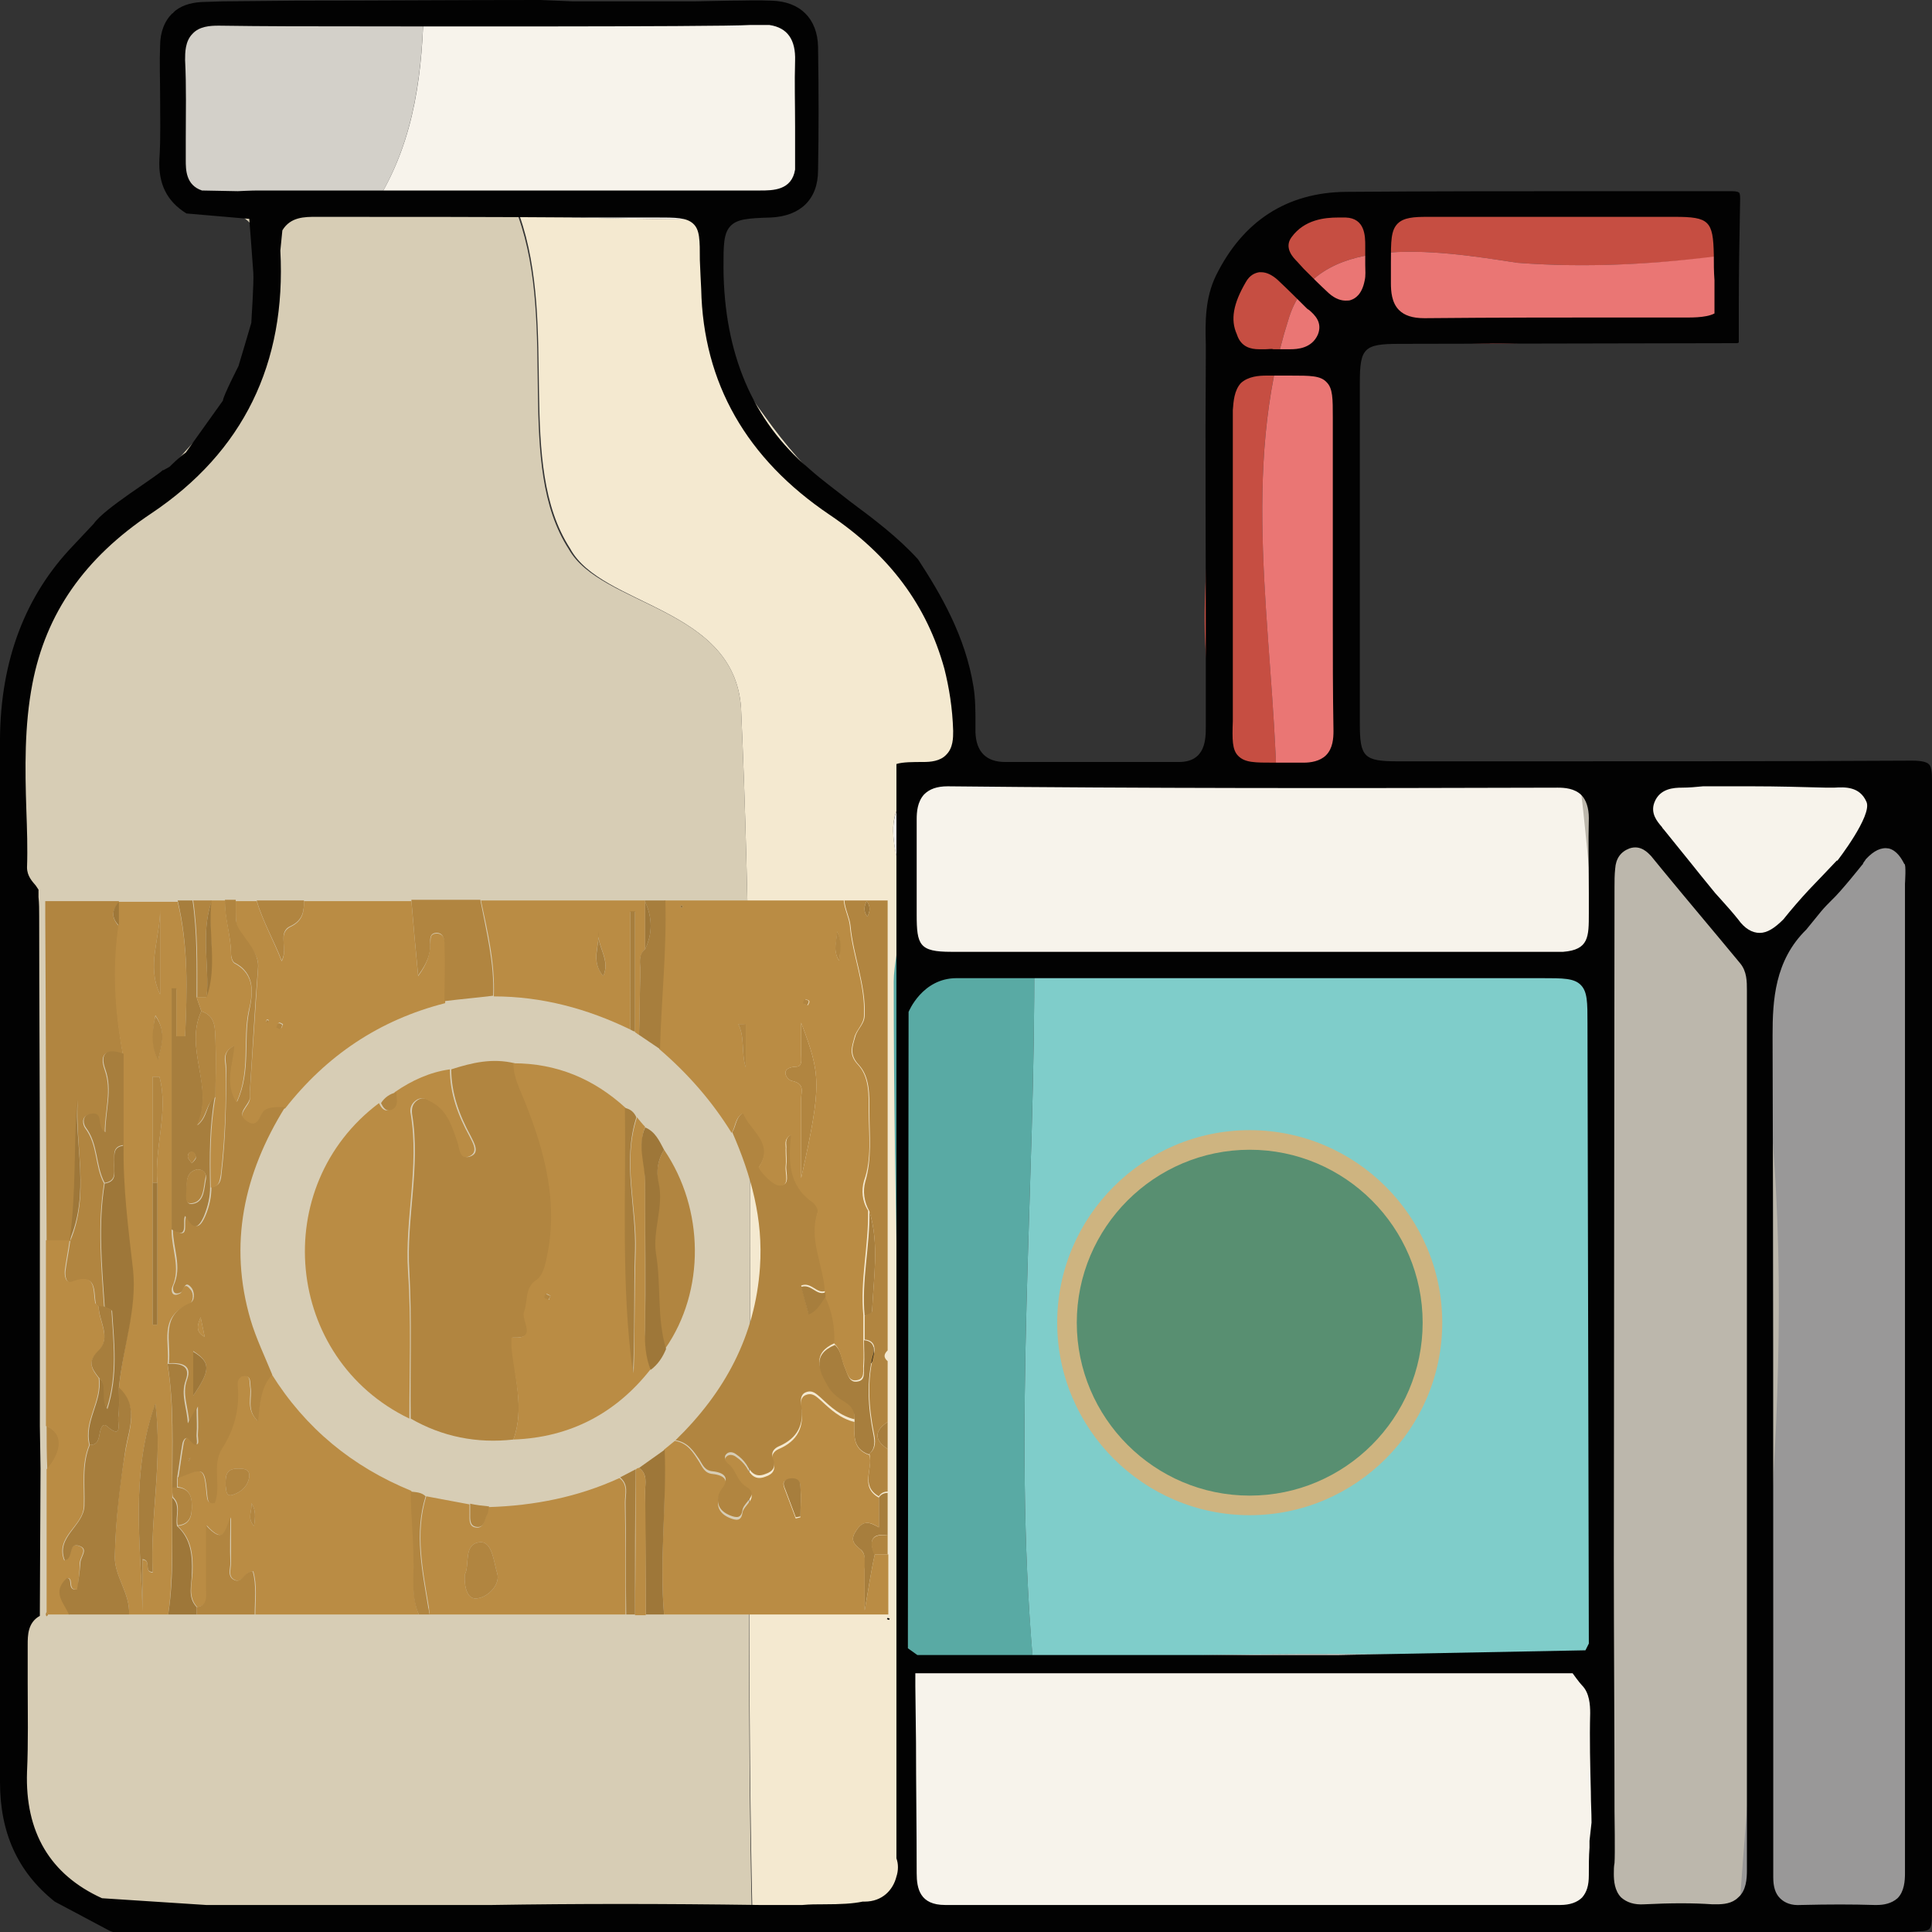 <?xml version="1.0" encoding="utf-8"?>
<!-- Generator: Adobe Illustrator 24.0.1, SVG Export Plug-In . SVG Version: 6.00 Build 0)  -->
<svg version="1.1" id="Layer_1" xmlns="http://www.w3.org/2000/svg" xmlns:xlink="http://www.w3.org/1999/xlink" x="0px" y="0px"
	 viewBox="0 0 286 286" style="enable-background:new 0 0 286 286;" xml:space="preserve">
<rect x="0" y="0" width="286" height="286" fill="#333333" stroke="none"/>
<style type="text/css">
	.st0{opacity:0.17;fill:url(#SVGID_1_);}
	.st1{opacity:0.17;fill:url(#SVGID_2_);}
	.st2{opacity:0.49;fill:url(#SVGID_3_);}
	.st3{opacity:0.17;fill:url(#SVGID_4_);}
	.st4{opacity:0.49;fill:url(#SVGID_5_);}
	.st5{opacity:0.49;fill:url(#SVGID_6_);}
	.st6{opacity:0.49;fill:url(#SVGID_7_);}
	.st7{opacity:0.17;fill:url(#SVGID_8_);}
	.st8{opacity:0.49;fill:url(#SVGID_9_);}
	.st9{opacity:0.49;fill:url(#SVGID_10_);}
	.st10{opacity:0.49;fill:url(#SVGID_11_);}
	.st11{opacity:0.49;fill:url(#SVGID_12_);}
	.st12{opacity:0.49;fill:url(#SVGID_13_);}
	.st13{opacity:0.49;fill:url(#SVGID_14_);}
	.st14{opacity:0.49;fill:url(#SVGID_15_);}
	.st15{opacity:0.49;fill:url(#SVGID_16_);}
	.st16{opacity:0.49;fill:url(#SVGID_17_);}
	.st17{opacity:0.49;fill:url(#SVGID_18_);}
	.st18{opacity:0.49;fill:url(#SVGID_19_);}
	.st19{opacity:0.49;fill:url(#SVGID_20_);}
	.st20{opacity:0.49;fill:url(#SVGID_21_);}
	.st21{opacity:0.49;fill:url(#SVGID_22_);}
	.st22{opacity:0.49;fill:url(#SVGID_23_);}
	.st23{opacity:0.49;fill:url(#SVGID_24_);}
	.st24{fill:none;stroke:url(#SVGID_25_);stroke-miterlimit:10;}
	.st25{fill:none;stroke:url(#SVGID_26_);stroke-miterlimit:10;}
	.st26{fill:none;stroke:url(#SVGID_27_);stroke-miterlimit:10;}
	.st27{fill:none;stroke:url(#SVGID_28_);stroke-miterlimit:10;}
	.st28{fill:none;stroke:url(#SVGID_29_);stroke-miterlimit:10;}
	.st29{fill:none;stroke:url(#SVGID_30_);stroke-miterlimit:10;}
	.st30{opacity:0.49;fill:url(#SVGID_31_);}
	.st31{fill:#0680B7;}
	.st32{fill:#0580B7;}
	.st33{fill:#0680B8;}
	.st34{fill:url(#SVGID_32_);}
	.st35{fill:url(#SVGID_33_);}
	.st36{fill:#00A0C6;}
	.st37{fill:url(#SVGID_34_);}
	.st38{fill:url(#SVGID_35_);}
	.st39{fill:url(#SVGID_36_);}
	.st40{fill:url(#SVGID_37_);}
	.st41{fill:url(#SVGID_38_);}
	.st42{fill:url(#SVGID_39_);}
	.st43{fill:url(#SVGID_40_);}
	.st44{fill:url(#SVGID_41_);}
	.st45{fill:#FBAC08;}
	.st46{opacity:0.43;fill:url(#SVGID_42_);}
	.st47{opacity:0.43;fill:url(#SVGID_43_);}
	.st48{opacity:0.43;fill:url(#SVGID_44_);}
	.st49{opacity:0.43;fill:url(#SVGID_45_);}
	.st50{opacity:0.49;fill:url(#SVGID_46_);}
	.st51{opacity:0.49;fill:url(#SVGID_47_);}
	.st52{opacity:0.21;fill:url(#SVGID_48_);}
	.st53{opacity:0.21;fill:url(#SVGID_49_);}
	.st54{fill:#0580B8;}
	.st55{fill:url(#SVGID_50_);}
	.st56{fill:url(#SVGID_51_);}
	.st57{fill:url(#SVGID_52_);}
	.st58{fill:url(#SVGID_53_);}
	.st59{fill:url(#SVGID_54_);}
	.st60{fill:url(#SVGID_55_);}
	.st61{fill:url(#SVGID_56_);}
	.st62{fill:url(#SVGID_57_);}
	.st63{fill:url(#SVGID_58_);}
	.st64{fill:url(#SVGID_59_);}
	.st65{fill:#020202;}
	.st66{fill:#D7D6D5;}
	.st67{fill:#C0484B;}
	.st68{fill:#84514A;}
	.st69{fill:#AF828F;}
	.st70{fill:#D36A68;}
	.st71{fill:#588F71;}
	.st72{fill:#93CBE4;}
	.st73{fill:#EA7674;}
	.st74{fill:#7FCDCA;}
	.st75{fill:#B8B6B7;}
	.st76{fill:#CE8487;}
	.st77{fill:#CA9C77;}
	.st78{fill:#ACBBBE;}
	.st79{fill:#6EB28D;}
	.st80{fill:#C64E42;}
	.st81{fill:#3B596F;}
	.st82{fill:#A3A19D;}
	.st83{fill:#C2BEB3;}
	.st84{fill:#EEB62A;}
	.st85{fill:#6FA8B7;}
	.st86{fill:#E15B2C;}
	.st87{fill:#6DA6B5;}
	.st88{fill:#6EA6B6;}
	.st89{fill:#E15C2D;}
	.st90{fill:#395970;}
	.st91{fill:#3F5968;}
	.st92{fill:#DA592E;}
	.st93{fill:#DF5A2C;}
	.st94{fill:#69A2B2;}
	.st95{fill:#485E66;}
	.st96{fill:#080D0C;}
	.st97{fill:#172322;}
	.st98{fill:#102328;}
	.st99{fill:#7BC2C0;}
	.st100{fill:#351610;}
	.st101{fill:#273737;}
	.st102{fill:#E86752;}
	.st103{fill:#F4D72E;}
	.st104{fill:#4393B4;}
	.st105{fill:#7CC7C4;}
	.st106{fill:#419BBF;}
	.st107{fill:#358B88;}
	.st108{fill:#5F5716;}
	.st109{fill:#FDFDFD;}
	.st110{fill:#B54129;}
	.st111{fill:#585D60;}
	.st112{fill:#343738;}
	.st113{fill:#D58A36;}
	.st114{fill:#BC722E;}
	.st115{fill:#D2E0E9;}
	.st116{fill:#C5742A;}
	.st117{fill:#7C8184;}
	.st118{fill:#A7BCC6;}
	.st119{fill:#545656;}
	.st120{fill:#D7CDB5;}
	.st121{fill:#F4E9D0;}
	.st122{fill:#F7F3EB;}
	.st123{fill:#59AAA4;}
	.st124{fill:#BCB7AC;}
	.st125{fill:#999898;}
	.st126{fill:#D3D0C9;}
	.st127{fill:#B18540;}
	.st128{fill:#0B0A09;}
	.st129{fill:#060505;}
	.st130{fill:#BA8C44;}
	.st131{fill:#A77E3D;}
	.st132{fill:#9E7739;}
	.st133{fill:#CEB480;}
	.st134{fill:#1D1D1B;}
	.st135{fill:#CF5626;}
	.st136{fill:#EEC21A;}
	.st137{fill:#5E3E37;}
	.st138{fill:#B08E46;}
	.st139{fill:#90B8DE;}
	.st140{fill:#84642A;}
	.st141{fill:#C04847;}
	.st142{fill:#A03838;}
	.st143{fill:#F1D356;}
	.st144{fill:#BC6B49;}
	.st145{fill:#7E5B51;}
	.st146{fill:#59474C;}
	.st147{fill:#AED1ED;}
	.st148{fill:#ED8A44;}
	.st149{fill:#E07F25;}
</style>
<g>
	<path class="st120" d="M109.7,104.8C108.7,89.8,89,89.8,84.2,81.3c-8.1-12.5-1.6-32.8-7.5-49.3c-7.3-0.2-14.6-0.5-21.9-0.8
		c-9.2-0.4-18.5-0.8-27.6-1.3c0.3,0.2,0.6,0.3,1,0.4c1.9,0.8,3.9,0.4,5.9,1c3.4,1,4.9,4,5.4,7.2c0.8,5.9-0.2,14.1-3.6,19.1
		c-2.5,3.6-6.2,6.5-9,9.8c-3,3.5-6.4,6.3-10,9.1C8.6,82.9,4.3,92.1,4.1,102.4c-0.1,2.1-1.2,3.4-2.7,3.9v160.9c2,4.4,5,8.3,8.8,11.4
		c1.9,1.6,4,3.4,5.5,5.4h95.6C110,224.2,112.4,164.9,109.7,104.8z"/>
	<path class="st121" d="M109.7,104.8c2.7,60.1,0.3,119.3,1.7,179.3h22.4c0.7-46.3-1.4-92.5-1.4-138.8c0-4.7,2.8-11.3,0.9-16
		c-0.9-3.8-1.9-7.5,0-10.4c2.7-3.7,6.8-5,10.8-6.8c-0.1-0.2-0.3-0.5-0.4-0.8c-3.6-9.7-1.2-20.7-8.6-28.9c-3.3-3.7-7.8-5.9-11.5-9.2
		c-4-3.4-7.4-7.4-10.4-11.6c-4.9-6.7-11.1-16-7.9-24.7c0.6-1.8,1.7-3.2,2.9-4.4c-10.4,0-20.9-0.2-31.3-0.6
		c5.8,16.5-0.6,36.8,7.5,49.3C89,89.8,108.7,89.8,109.7,104.8z"/>
	<path class="st80" d="M190.7,47.4c3.8-13.2,21.7-10.4,33.9-8.5c10.5,0.8,20.9,0.2,31.4-1.1v-8h-63.7c-0.4,0.7-1.1,1.3-2.2,1.6
		c-3.2,1.1-4.3,1.3-6.3,4.1c-2.4,3.4-4.7,6.5-5,10.8c-0.6,7.8,0.6,16,0.5,23.9c-0.1,8.3-1.3,16.6-0.9,24.9c0.3,6.1,2.1,11.8-1,17.4
		c-0.2,0.4-0.5,0.8-0.8,1.1c4.2,1.2,8.3,2.2,12.4,2.6C188.4,93,183.6,69.5,190.7,47.4z"/>
	<path class="st73" d="M224.6,38.9c-12.2-1.9-30.1-4.7-33.9,8.5c-7.1,22.2-2.3,45.7-1.7,68.8c4.8,0.5,9.4,0.3,13.8-1.2
		c-1.2-1.7-1.9-3.9-2.3-6.1c-0.5-3-0.2-6.1-0.1-9.1c0.1-3.9-0.3-7.7-0.6-11.5c-0.5-7.6,0.5-15,0.5-22.5c0-4.1-1.5-9.2,0.9-12.9
		c3-4.6,8.7-2.9,13.1-2.4c7.2,0.8,13.6,0.4,20.7-1.2c6.9-1.5,13.4-1.6,20.4-1.6c0.2,0,0.3,0,0.5,0v-10
		C245.5,39.1,235.1,39.7,224.6,38.9z"/>
	<path class="st122" d="M203.9,114.6c-7.3,2.8-15.3,2-23.4,0h-35.8v-2.8c-4.2,2-8.6,3.2-11.4,7.2c-1.9,2.8-0.9,6.6,0,10.4
		c1.4,3.5,0.2,8-0.5,12.1c34.4-1.3,69.4,2.5,103.8,2.9c-0.6-9.9-1.5-19.8-2.7-29.7H203.9z"/>
	<path class="st123" d="M153.1,141.2c-6.8-0.1-13.6,0-20.4,0.2c-0.2,1.4-0.4,2.7-0.4,3.9c0,33.8,1.2,67.6,1.5,101.4
		c6.4-0.4,12.8-0.7,19.1-1C149.9,211,153.3,175.8,153.1,141.2z"/>
	<path class="st74" d="M236.5,144.4c-27.6-0.3-55.6-2.9-83.4-3.2c0.2,34.6-3.2,69.8-0.2,104.6c28.2-1.2,56.5-1.2,84.7-0.2
		C238.2,211.9,238.7,178.2,236.5,144.4z"/>
	<path class="st122" d="M133.7,284.2H237c0.1-12.9,0.4-25.7,0.6-38.6c-34.6-1.2-69.2-1-103.8,1.2
		C133.9,259.2,133.9,271.7,133.7,284.2z"/>
	<path class="st124" d="M237,284.2h20.5c3-46.3,10.5-91.4,2-138.8c-1.9-7.5-9.4-13.2-13.2-20.7c-1.8-3.2-3.9-6.7-6-10.1
		c-0.5,0.1-1,0.2-1.5,0.2c-0.2,0-0.3,0-0.4,0c-0.3,0-0.5,0.1-0.8,0.1c-0.8,0.1-1.5,0.2-2.3,0.2c-0.5,0-1,0-1.5-0.1
		C240.5,171.8,237.6,228,237,284.2z"/>
	<path class="st122" d="M267.9,134c4.6-6.1,11-9.1,16.3-14v-5.2h-43.7c2,3.3,4,6.7,5.8,9.8c3.5,6.9,10.1,12.2,12.6,18.9
		C262.2,140.8,265.4,137.8,267.9,134z"/>
	<path class="st125" d="M267.9,134c-2.5,3.7-5.7,6.7-9.1,9.5c0.2,0.6,0.4,1.2,0.6,1.8c8.5,47.4,1,92.5-2,138.8H283
		c0.6-0.6,1.2-1.3,1.8-1.9v-60.5h-0.6V120C278.9,124.9,272.5,127.9,267.9,134z"/>
	<path class="st126" d="M25.6,1.9v27.9c9.7,0.5,19.5,0.9,29.3,1.4c6.1-9,7.5-19.1,7.8-29.3H25.6z"/>
	<path class="st122" d="M111.4,30.2c2.5,0.1,5.1,0,7.6,0V2.1H62.7c-0.3,10.1-1.7,20.1-7.8,29.1c17.4,0.7,34.9,1.3,52.3,1.3
		C108,31.2,109.4,30.1,111.4,30.2z"/>
	<path class="st127" d="M6.9,211.1c2.5,1,2.5,3.6,0.1,6.4C6.9,215.3,6.9,213.2,6.9,211.1z"/>
	<path class="st128" d="M129,201.8c-1.5-1-0.7-1.7,0.3-2.4C129.3,200.2,129.6,201,129,201.8z"/>
	<path class="st129" d="M224.1,143.2c0.1,0,0.2,0.1,0.2,0.1c0,0.1-0.1,0.2-0.1,0.3c-0.1,0-0.2-0.1-0.2-0.1
		C224,143.4,224.1,143.3,224.1,143.2z"/>
	<path class="st128" d="M131.3,239.7c0-0.1,0.1-0.2,0.1-0.2c0.1,0,0.2,0.1,0.3,0.1c0,0.1-0.1,0.2-0.1,0.2
		C131.5,239.8,131.4,239.7,131.3,239.7z"/>
	<path class="st127" d="M6.9,238.6c0.1,0.2,0.2,0.3,0.2,0.5c0,0-0.2,0.1-0.2,0.2C6.7,239,6.8,238.8,6.9,238.6z"/>
	<g>
		<path class="st130" d="M98.3,239h33.2v-8.9c-0.7,0-1.3,0-2,0c-0.6,2.7-1,5.5-1.5,8.3c0-2,0-4.1,0-6.1c0-1,0.3-2.2-0.7-3
			c-1.1-0.9-1.4-1.5-0.5-2.8c1-1.5,2-1.2,3.3-0.4v-4.4c-2.9-1.6-0.8-4.3-1.4-6.3c-2.6-0.9-2.2-3-2.2-4.9c-2.1-0.5-3.5-1.8-5-3.2
			c-0.6-0.5-1.2-1.2-2.2-0.8c-0.8,0.3-0.8,1.2-0.7,1.8c0.5,2.9-0.5,5-3.3,6.2c-0.7,0.3-1.2,0.9-0.9,1.7c0.5,1.3,0.1,2-1.1,2.4
			c-1.5,0.6-2.2-0.3-2.8-1.4c-0.4-0.6-0.9-1.1-1.5-1.5c-0.5-0.4-1.2-0.5-1.6,0.1c-0.2,0.3,0,1,0.3,1.2c1.3,0.9,1.3,2.6,2.8,3.5
			c2,1.2-0.5,2.3-0.6,3.5c-0.2,1.2-0.9,1.1-1.9,0.7c-1.4-0.6-2-1.6-1.6-3.1c0.1-0.2,0.2-0.4,0.3-0.6c1.4-1.7,0.7-2.6-1.2-2.8
			c-1.2-0.1-1.5-1-2-1.8c-0.9-1.4-1.7-2.8-3.6-3.1l-1.6,1.3C98.7,222.7,97.6,230.8,98.3,239z M116.7,219c0.9-0.2,1.8,0,1.8,1.1
			c0.1,1.5,0,3,0,4.5c-0.2,0.1-0.5,0.1-0.7,0.2c-0.5-1.3-1-2.7-1.5-4C116,220,115.6,219.2,116.7,219z"/>
		<path class="st127" d="M17.6,137.1c-1.1-1.2-1.1-2.3,0-3.5c0-0.1,0-0.1,0-0.2H6.7c0,0.8,0,1.5,0,2.3c0.1,16,0.1,32,0.2,48
			c1.2,0,2.3,0,3.5,0c1-7,0.6-14,1.1-20.9c-0.4,7,1.8,14.1-1.1,20.9c-0.2,1.5-0.5,2.9-0.7,4.4c-0.1,0.8,0.1,2.1,1.1,1.7
			c3.7-1.4,3,1.4,3.4,3.2c0,0.2,0.3,0.3,0.5,0.5h0.7c-0.4-6.1-1-12.2,0-18.3c-1.4-2.6-0.9-5.7-2.8-8.2c-0.3-0.4-0.7-1.7,0.6-2
			c2.3-0.5,0.8,1.9,2.3,2.7c0-3.3,1.1-6.2,0-9.3c-0.9-2.5,0.3-3.2,2.7-2.3C17.1,149.8,16.7,143.4,17.6,137.1z"/>
		<path class="st130" d="M6.9,238.6c0.1,0.1,0.1,0.3,0.2,0.4h3.2c-0.6-1.7-2.6-3.3-0.3-5.4c1,0-0.1,1.9,1.5,1.7
			c0.1-1.3,0.3-2.6,0.3-3.9c0-0.9,1.2-2,0-2.5c-1.8-0.8-0.9,1.8-2.3,2.1c-1.4-3.6,2.9-5.1,2.9-8.1c0.1-3-0.4-6.1,0.8-9
			c-0.9-3.5,1.9-6.4,1.4-9.9c-1-1.3-1.7-2.3-0.1-3.9c2.1-2,0.1-4.4,0.1-6.7c-0.2-0.2-0.4-0.3-0.5-0.5c-0.4-1.8,0.3-4.6-3.4-3.2
			c-1,0.4-1.2-0.9-1.1-1.7c0.2-1.5,0.5-2.9,0.7-4.4l0,0c-1.2,0-2.3,0-3.5,0c0,9.2,0,18.3,0,27.5c2.5,1,2.5,3.6,0.1,6.4
			C6.9,224.5,6.9,231.5,6.9,238.6z"/>
		<path class="st127" d="M131.4,214.5c-2-1.3-2-2.7,0-4v-9c-0.7-0.6-0.5-1.1,0-1.6v-66.6H125c0.1,1.3,0.8,2.6,0.9,3.7
			c0.4,4.5,2.3,8.8,2.1,13.3c0,1.3-1.1,2-1.4,3.2c-0.4,1.4-0.9,2.6,0.5,4.1c1.7,1.8,1.6,4.5,1.6,6.9c0,3.5,0.4,7-0.6,10.4
			c-0.4,1.4-0.2,3,0.6,4.4c1.5,4.9,0.6,9.9,0.4,14.8c0,0.2-0.7,0.4-1.1,0.7l0,3.5c1.3,0.1,1.6,1,1.4,2c-1.1,4-0.8,8,0,12
			c0.2,1,0.3,2.1-0.7,2.9c0.6,2.1-1.4,4.7,1.4,6.3c0.3-0.5,0.8-0.7,1.3-0.7V214.5z M128.4,135.7c-0.6-0.8-0.5-1.5-0.1-2.3
			C128.9,134.2,128.8,134.9,128.4,135.7z"/>
		<path class="st131" d="M131.4,227.3v-6.3c-0.5,0-1,0.2-1.3,0.7v4.4c-1.4-0.8-2.3-1.1-3.3,0.4c-0.9,1.3-0.6,1.9,0.5,2.8
			c1,0.7,0.6,1.9,0.7,3c0,2,0,4.1,0,6.1c0.5-2.8,0.9-5.6,1.5-8.3C128.6,228.1,129,226.9,131.4,227.3z"/>
		<path class="st127" d="M131.4,227.3c-2.4-0.3-2.8,0.8-2,2.8c0.7,0,1.3,0,2,0V227.3z"/>
		<path class="st131" d="M131.4,210.5c-2,1.3-2,2.7,0,4V210.5z"/>
		<path class="st127" d="M100,213.2c7.3-7.1,11.8-15.4,12.5-25.6c0.5-7.1-1.3-13.6-4.1-20c0.6-0.9,0.5-2.3,1.7-2.9
			c1,2.6,4.7,4.4,2.3,8c-0.1,0.2,1.9,2.6,3,2.7c1.7,0.2,0.9-1.8,1-2.8c0.1-0.8,0-1.6,0-2.5c0.1-0.7-0.4-1.5,0.8-2.2
			c-0.4,3.9-0.4,7.5,3.2,10c0.4,0.3,0.9,1.1,0.7,1.5c-1.3,4.1,0.9,7.8,1.1,11.7c-1.3,0.5-2.1-1.4-3.6-0.8c0.4,1.4,0.7,2.7,1.1,4.1
			c1.4-0.6,1.8-1.7,2.5-2.6c1.1,2.2,1.5,4.6,1.4,7c-3.4,1.5-2.4,3.8-1.1,6c0.6,1,1.5,1.8,2.5,2.4c1.2,0.7,1.6,1.6,1.5,2.9
			c-2.1-0.5-3.5-1.8-5-3.2c-0.6-0.5-1.2-1.2-2.2-0.8c-0.8,0.3-0.8,1.2-0.7,1.8c0.5,2.9-0.5,5-3.3,6.2c-0.7,0.3-1.2,0.9-0.9,1.7
			c0.5,1.3,0.1,2-1.1,2.4c-1.5,0.6-2.2-0.3-2.8-1.4c-0.4-0.6-0.9-1.1-1.5-1.5c-0.5-0.4-1.2-0.5-1.6,0.1c-0.2,0.3,0,1,0.3,1.2
			c1.3,0.9,1.3,2.6,2.8,3.5c2,1.2-0.5,2.3-0.6,3.5c-0.2,1.2-0.9,1.1-1.9,0.7c-1.4-0.6-2-1.6-1.6-3.1c0.1-0.2,0.2-0.4,0.3-0.6
			c1.4-1.7,0.7-2.6-1.2-2.8c-1.2-0.1-1.5-1-2-1.8C102.7,214.9,101.9,213.5,100,213.2z"/>
		<path class="st132" d="M95.5,220.8c0,6.1,0.1,12.1,0.1,18.2h2.7c-0.7-8.1,0.4-16.3,0.1-24.4c-1.3,0.9-2.5,1.8-3.8,2.7
			C95.9,218.2,95.5,219.5,95.5,220.8z"/>
		<path class="st131" d="M126.5,210.4c0.1-1.3-0.3-2.2-1.5-2.9c-1-0.6-2-1.4-2.5-2.4c-1.3-2.2-2.3-4.6,1.1-6c1,0.9,1,2.3,1.5,3.4
			c0.4,0.9,0.6,2.3,1.9,2c1.2-0.2,0.8-1.5,0.9-2.3c0.1-1.3,0-2.5,0-3.8c1.3,0.1,1.6,1,1.4,2c-1.1,4-0.8,8,0,12
			c0.2,1,0.3,2.1-0.7,2.9C126.1,214.4,126.5,212.3,126.5,210.4z"/>
		<path class="st131" d="M117.8,224.6c-0.5-1.3-1-2.7-1.5-4c-0.3-0.7-0.6-1.4,0.4-1.7c0.9-0.2,1.8,0,1.8,1.1c0.1,1.5,0,3,0,4.5
			C118.3,224.5,118,224.6,117.8,224.6z"/>
		<path class="st130" d="M28.4,222.9c0,1.5-0.2,2.8-2.1,3c2.1,1.9,2.3,4.4,2.2,7c-0.1,1.6-0.7,3.5,0.7,5c1.8-0.3,1.4-1.6,1.4-2.7
			c0-3,0-6.1,0-9.4c2.7,3,2.8,0.6,3.6-1.2c0,2.3,0,4.5,0,6.8c0,0.9-0.5,2,0.6,2.5c1.1,0.5,1.3-1.2,2.7-1.3c0.6,2.1,0.3,4.3,0.3,6.4
			H62c-1.1-2.7-0.7-5.4-0.7-8.3c0-3.3-0.4-6.6-0.4-10c-8.8-3.6-15.7-9.3-20.7-17.3c-1.7,1.8-1.7,4.2-2.1,6.9
			c-1.8-1.8-0.8-3.6-1.1-5.1c-0.1-0.7,0.1-1.6-0.9-1.6c-0.8,0-1,0.7-1,1.5c0.2,3.3-0.6,6.4-2.3,9.2c-1.6,2.6-0.2,5.5-1.1,8.1
			c-1,0.2-1-0.4-1.1-1c-0.4-4.2-0.4-4.2-4.3-2.7c0,0.5,0,0.9,0,1.4C27.9,220.3,28.4,221.4,28.4,222.9z M37.2,222.5
			c0.7,1,0.6,2.1,0.4,3.4C36.5,224.7,37.4,223.6,37.2,222.5z M35.2,217.4c0.8,0,1.8,0,1.7,1.2c-0.2,1.4-1.2,2.3-2.5,2.7
			c-1,0.3-0.9-0.8-1-1.4C33.4,218.7,33.3,217.4,35.2,217.4z"/>
		<path class="st130" d="M17,230.4c-0.1,2.9,2.3,5.5,2.1,8.6h5.8c0.8-5.8,0.5-11.5,0.6-17.3c0-0.5,0-1,0-1.4
			c-0.1-6.1,0.3-12.2-0.7-18.3c0.4-3.2-1.4-7,3.1-8.9c0.8-0.3,0.8-1.7,0.3-2.2c-1.1-1.4-1,0.4-1.6,0.6c-1.2,0.6-1.3-0.5-1.1-1
			c1.3-2.8-0.1-5.5-0.1-8.3v-35.7c0.2,0,0.5,0,0.7,0v7.1c0.4,0,0.9,0,1.3,0c0.3-6.7,0.5-13.4-1.1-20.1h-8.8c0,0.1,0,0.1,0,0.2
			c0,1.2,0,2.3,0,3.5c-0.9,6.4-0.5,12.7,0.7,19c0,4.5,0,8.9,0,13.4c-0.1,6.2,0.7,12.3,1.4,18.4c0.6,5.9-1.5,11.7-2,17.6
			c3,2.7,1.5,6.1,1,9C17.7,219.7,17.1,225.1,17,230.4z M23.7,134.4v12.8C21.6,142.9,23.8,138.7,23.7,134.4z M23,150.3
			c1.7,2.5,0.8,4.6,0.4,6.6C22.5,155,22.5,153,23,150.3z M22.6,159.4c0.3,0,0.7,0,1,0c1.4,5.2-0.8,10.5-0.3,15.7v21
			c-0.2,0-0.5,0-0.7,0V159.4z M23,207.8c1.1,8.7-0.8,16.8-0.4,25c-1.4-0.1-0.1-1.8-1.5-1.9v7.6C20.8,228.3,19.3,218.1,23,207.8z"/>
		<path class="st130" d="M63.6,239h29c0-5.5,0-11.1-0.1-16.6c0-1.2,0.5-2.6-0.8-3.6c-6.1,2.8-12.6,4.1-19.4,4.3
			c-0.1,0.4-0.1,0.9-0.3,1.3c-0.4,0.7-0.4,2-1.7,1.7c-0.9-0.2-0.8-1.2-0.8-2c0-0.5,0-0.9,0-1.4c-2.1-0.4-4.3-0.8-6.4-1.2
			c-1.7,5.5-0.5,11,0.4,16.5C63.5,238.3,63.6,238.7,63.6,239z M68.8,233.1c0.8-1.4-0.3-4.6,2.3-4.8c1.8-0.1,2,3,2.5,4.6
			c0.5,1.6-1.3,3.5-2.9,3.7C69.2,236.9,68.7,235,68.8,233.1z"/>
		<path class="st131" d="M11.4,235.3c-1.6,0.2-0.5-1.7-1.5-1.7c-2.3,2.1-0.4,3.7,0.3,5.4h8.9c0.2-3.1-2.2-5.7-2.1-8.6
			c0.1-5.4,0.8-10.7,1.6-16c0.5-2.9,2-6.3-1-9c0,1.5,0.1,3-0.1,4.5c-0.1,0.8,0.7,3.3-1.7,1.2c-0.6-0.5-0.9,0.4-1,0.9
			c-0.2,0.9-0.2,1.9-1.5,1.9c-1.2,2.9-0.7,6-0.8,9c-0.1,3-4.3,4.6-2.9,8.1c1.4-0.3,0.4-2.9,2.3-2.1c1.2,0.5,0,1.6,0,2.5
			C11.8,232.8,11.6,234.1,11.4,235.3z"/>
		<path class="st127" d="M37.7,239c0-2.1,0.3-4.3-0.3-6.4c-1.4,0.1-1.5,1.8-2.7,1.3c-1.1-0.5-0.6-1.7-0.6-2.5c-0.1-2.3,0-4.5,0-6.8
			c-0.8,1.8-0.9,4.2-3.6,1.2c0,3.3,0,6.4,0,9.4c0,1.1,0.3,2.5-1.4,2.7c0,0.4,0,0.8,0,1.1H37.7z"/>
		<path class="st132" d="M24.9,239h4.2c0-0.4,0-0.8,0-1.1c-1.4-1.5-0.7-3.3-0.7-5c0.1-2.6-0.1-5.1-2.2-7c-0.3-1.4,0.6-3-0.7-4.2
			C25.4,227.4,25.8,233.2,24.9,239z"/>
		<path class="st130" d="M95.6,239c0-6.1,0-12.1-0.1-18.2c0-1.2,0.4-2.6-0.9-3.5c-0.2,0-0.4,0.1-0.5,0.3c0,7.2,0,14.3-0.1,21.5H95.6
			z"/>
		<path class="st131" d="M92.6,222.4c0.1,5.5,0,11.1,0.1,16.6H94c0-7.2,0-14.3,0.1-21.5l-2.3,1.2C93.1,219.8,92.6,221.1,92.6,222.4z
			"/>
		<path class="st127" d="M62,239h1.6c-0.1-0.3-0.1-0.7-0.2-1c-0.9-5.5-2.1-11-0.4-16.5c-0.6-0.6-1.4-0.6-2.2-0.7
			c0,3.3,0.4,6.7,0.4,10C61.3,233.6,60.8,236.3,62,239z"/>
		<path class="st132" d="M17.6,205.4c0,1.5,0.1,3-0.1,4.5c-0.1,0.8,0.7,3.3-1.7,1.2c-0.6-0.5-0.9,0.4-1,0.9
			c-0.2,0.9-0.2,1.9-1.5,1.9c-0.9-3.5,1.9-6.4,1.4-9.9c1.4,1.1,0.2,2.9,1.2,4.6c1.6-5,1-9.8,0.7-14.5c0-0.2-0.7-0.4-1.1-0.6
			c-0.4-6.1-1-12.2,0-18.3c2-0.3,1.3-1.8,1.4-3c0.1-1.1-0.3-2.4,1.4-2.6c-0.1,6.2,0.7,12.3,1.4,18.4
			C20.3,193.8,18.2,199.5,17.6,205.4z"/>
		<path class="st131" d="M18.3,169.5c-1.8,0.2-1.3,1.6-1.4,2.6c-0.1,1.2,0.5,2.7-1.4,3c-1.4-2.6-0.9-5.7-2.8-8.2
			c-0.3-0.4-0.7-1.7,0.6-2c2.3-0.5,0.8,1.9,2.3,2.7c0-3.3,1.1-6.2,0-9.3c-0.9-2.5,0.3-3.2,2.7-2.3C18.3,160.6,18.3,165,18.3,169.5z"
			/>
		<path class="st131" d="M15.4,193.4c0.4,0.2,1.1,0.4,1.1,0.6c0.3,4.7,0.9,9.5-0.7,14.5c-1-1.7,0.2-3.4-1.2-4.6
			c-1-1.3-1.7-2.3-0.1-3.9c2.1-2,0.1-4.4,0.1-6.7C14.9,193.4,15.2,193.4,15.4,193.4z"/>
		<path class="st132" d="M10.3,183.6c1-7,0.6-14,1.1-20.9C11.1,169.6,13.3,176.7,10.3,183.6C10.3,183.6,10.3,183.6,10.3,183.6z"/>
		<path class="st132" d="M17.6,133.5c0,1.2,0,2.3,0,3.5C16.5,135.9,16.5,134.7,17.6,133.5z"/>
		<path class="st130" d="M128.6,164.5c0-2.4,0.1-5.1-1.6-6.9c-1.4-1.5-0.9-2.6-0.5-4.1c0.3-1.1,1.4-1.9,1.4-3.2
			c0.2-4.6-1.7-8.8-2.1-13.3c-0.1-1.1-0.8-2.4-0.9-3.7H98.4c0.2,7.3-0.6,14.6-0.8,22c4.2,3.6,7.8,7.7,10.7,12.4
			c0.6-0.9,0.5-2.3,1.7-2.9c1,2.6,4.7,4.4,2.3,8c-0.1,0.2,1.9,2.6,3,2.7c1.7,0.2,0.9-1.8,1-2.8c0.1-0.8,0-1.6,0-2.5
			c0.1-0.7-0.4-1.5,0.8-2.2c-0.4,3.9-0.4,7.5,3.2,10c0.4,0.3,0.9,1.1,0.7,1.5c-1.3,4.1,0.9,7.8,1.1,11.7c0,0.2,0,0.5,0,0.7
			c1.1,2.2,1.5,4.6,1.4,7c1,0.9,1,2.3,1.5,3.4c0.4,0.9,0.6,2.3,1.9,2c1.2-0.2,0.8-1.5,0.9-2.3c0.1-1.3,0-2.5,0-3.8l0-3.5
			c-0.5-5.2,0.8-10.3,0.7-15.5c-0.9-1.4-1-3-0.6-4.4C129.1,171.5,128.6,168,128.6,164.5z M101,134.4c-0.1,0-0.3-0.1-0.3-0.1
			c0-0.1,0.1-0.2,0.1-0.3c0.1,0,0.3,0.1,0.3,0.1C101.1,134.2,101,134.3,101,134.4z M110.4,158c-0.7-2.1-0.1-4.4-1.1-6.4
			c0.4,0,0.8,0,1.1,0.1V158z M119.2,147.9c0.2,0.1,0.5,0.1,0.6,0.3c0.1,0.1-0.1,0.4-0.2,0.6c-0.2-0.1-0.5-0.1-0.6-0.3
			C118.9,148.4,119.1,148.1,119.2,147.9z M118.6,174.4c0-3.9,0-7.9,0-11.8c0-1,0.6-2.2-1.4-2.6c-0.8-0.2-1.9-2,0.7-2.1
			c0.9,0,0.7-1.1,0.7-1.7c0-1.4,0-2.8,0-4.8C121.5,159.1,121.7,160.4,118.6,174.4z M124.2,142.2c-1-1.6-0.2-3-0.3-4.3
			C124.5,139.1,124.4,140.5,124.2,142.2z"/>
		<path class="st131" d="M128,194.8c-0.5-5.2,0.8-10.3,0.7-15.5c1.5,4.9,0.6,9.9,0.4,14.8C129.1,194.4,128.4,194.6,128,194.8z"/>
		<path class="st132" d="M128.4,135.7c-0.6-0.8-0.5-1.5-0.1-2.3C128.9,134.2,128.8,134.9,128.4,135.7z"/>
		<path class="st130" d="M64.5,138.2c-1,0.1-0.7,1-0.8,1.7c-0.1,1.4-0.4,2.7-1.8,4.6c-0.4-4.1-0.7-7.6-1-11.1H45
			c0,1.5-0.1,2.9-2,3.8c-2,1-0.3,3.3-1.3,5.1c-1.2-3.1-2.8-5.9-3.7-8.9h-3.1c0,0.5,0,1,0,1.6c0,2.5,0.2,2.4,1.8,4.6
			c0.7,1,1.7,2.2,1.5,3.8c-0.4,6-0.8,12.1-1.2,18.1c0,0.3,0,0.7,0,1.1c0,1.2-2.3,2.4-0.4,3.6c1.8,1.1,1.7-1.4,2.8-1.8
			c0.9-0.4,1.9-0.3,2.8-0.3c6.1-7.8,13.9-13.1,23.7-15.6c0-2.8,0-5.6,0-8.4C65.9,139,65.6,138.1,64.5,138.2z M39.7,151.3
			c-0.1,0-0.3-0.1-0.3-0.1c0-0.1,0.1-0.2,0.1-0.3c0.1,0,0.3,0.1,0.3,0.1C39.8,151.1,39.7,151.2,39.7,151.3z M41.6,152.2
			c-0.1,0.1-0.4-0.1-0.6-0.2c0.1-0.2,0.1-0.5,0.3-0.6c0.1-0.1,0.4,0.1,0.6,0.2C41.8,151.9,41.7,152.2,41.6,152.2z"/>
		<path class="st127" d="M39.4,164.2c-1.1,0.5-1,3-2.8,1.8c-1.9-1.2,0.4-2.4,0.4-3.6c0-0.4,0-0.7,0-1.1c0.4-6,0.7-12.1,1.2-18.1
			c0.1-1.5-0.8-2.8-1.5-3.8c-1.6-2.3-1.8-2.1-1.8-4.6c0-0.5,0-1,0-1.6h-1.6c-0.1,2.7,0.9,5.3,0.9,8c0,0.4,0.2,1.1,0.5,1.3
			c3.2,1.6,2.7,4.7,2.2,7.1c-0.9,4.3,0.3,8.9-1.8,13.5c-1.8-2.9-0.5-5.6-0.3-8.4c-2,1-1.3,2.3-1.3,3.3c0,5.3-0.1,10.5-0.7,15.7
			c-0.1,1-0.2,1.9-1.5,2c0,1.5-0.3,2.9-0.9,4.3c-1.1,2.5-1.8,1.4-2.8,0c-0.6,1,0.7,3.7-2,2c0,2.8,1.4,5.5,0.1,8.3
			c-0.2,0.5-0.1,1.6,1.1,1c0.5-0.3,0.5-2,1.6-0.6c0.4,0.6,0.5,1.9-0.3,2.2c-4.5,1.9-2.7,5.7-3.1,8.9c1.8-0.1,3.5,0.2,2.7,2.4
			c-0.8,2.2,0.2,4.1,0.3,6.4c0.4-0.8,0.7-1.2,1.3-2.4c0,1.8,0.1,2.9,0,4c-0.1,0.6,0.6,2.8-1.2,0.7c-0.4-0.4-0.8,0.2-0.9,0.7
			c-0.3,1.7-0.5,3.4-0.8,5.2c3.9-1.6,3.9-1.6,4.3,2.7c0.1,0.6,0.1,1.2,1.1,1c1-2.6-0.5-5.6,1.1-8.1c1.8-2.8,2.6-5.9,2.3-9.2
			c-0.1-0.8,0.2-1.5,1-1.5c1,0,0.8,0.9,0.9,1.6c0.3,1.6-0.7,3.4,1.1,5.1c0.3-2.7,0.4-5.1,2.1-6.9c-1.1-2.7-2.4-5.4-3.2-8.1
			c-3.3-11.2-1-21.7,5.1-31.5C41.2,163.9,40.3,163.8,39.4,164.2z M28,216.3c-0.1-0.2-0.1-0.3-0.1-0.4c0.1,0,0.2,0,0.3-0.1
			C28.1,215.9,28,216.1,28,216.3z M29.7,195c0.2,1,0.4,1.9,0.6,2.9C28.8,197.1,29.3,196,29.7,195z M28.6,206.6V200
			C31.1,201.6,31.3,202.7,28.6,206.6z"/>
		<path class="st130" d="M71.2,133.3c1,4.7,2.1,9.3,1.9,14.2c7.1,0,13.8,1.8,20.2,4.9V135c0.2,0,0.4,0,0.7,0c0,5.9,0,11.9,0,17.8
			c0.2,0.1,0.4,0.3,0.6,0.4c0.1-3.1,0.1-6.2,0.2-9.4c0-1.1-0.4-2.3,0.7-3.3c0-2.3,0-4.7,0-7c0-0.1,0-0.1,0-0.2H71.2z M89.3,144.5
			c-1.7-2-0.8-4-0.7-5.8C88.8,140.6,90.3,142.3,89.3,144.5z"/>
		<path class="st131" d="M29.2,166.6c2.6-5.6-2-11.3,0.6-16.9c-0.2-0.7-0.5-1.4-0.7-2.1c0-4.8,0.1-9.6-0.6-14.3h-2.2
			c1.6,6.7,1.4,13.4,1.1,20.1c-0.4,0-0.9,0-1.3,0v-7.1c-0.2,0-0.5,0-0.7,0c0,11.9,0,23.8,0,35.7c2.7,1.6,1.5-1.1,2-2
			c1,1.5,1.7,2.5,2.8,0c0.6-1.5,0.9-2.8,0.9-4.3c-0.1-4.5-0.1-9,0.7-13.4C30.5,163.4,30.8,165.4,29.2,166.6z M28.6,170.6
			c0.2,0.1,0.4,0.5,0.4,0.8c0,0.2-0.3,0.5-0.6,0.8c-0.3-0.4-0.5-0.6-0.6-0.9C27.8,170.8,28,170.4,28.6,170.6z M30.5,174.5
			c-0.3,1.4-0.2,3.4-1.9,3.7c-1.3,0.3-0.9-1.3-0.9-2.1c-0.1-1.3-0.1-2.6,1.5-3C30.2,173.1,30.6,173.8,30.5,174.5z"/>
		<path class="st130" d="M34.7,142.6c-0.3-0.2-0.5-0.8-0.5-1.3c0-2.7-0.9-5.3-0.9-8h-2.1c0,0.1,0,0.1,0,0.2
			c-0.4,4.7,0.9,9.4-0.7,14.1c-0.5,0-0.9,0-1.4,0c0.2,0.7,0.5,1.4,0.7,2.1c2.2,0.7,2,2.6,2.1,4.3c0.1,2.8,0,5.6,0,8.4
			c-0.8,4.4-0.8,8.9-0.7,13.4c1.3-0.1,1.3-1,1.5-2c0.6-5.2,0.8-10.5,0.7-15.7c0-1-0.7-2.3,1.3-3.3c-0.2,2.8-1.5,5.5,0.3,8.4
			c2.1-4.6,0.9-9.2,1.8-13.5C37.4,147.3,37.9,144.3,34.7,142.6z"/>
		<path class="st127" d="M60.9,133.3c0.3,3.5,0.6,7,1,11.1c1.4-1.9,1.8-3.2,1.8-4.6c0-0.6-0.2-1.6,0.8-1.7c1.1-0.1,1.3,0.9,1.3,1.7
			c0.1,2.8,0,5.6,0,8.4c2.4-0.3,4.8-0.5,7.2-0.8c0.2-4.8-1-9.5-1.9-14.2H60.9z"/>
		<path class="st131" d="M95.5,133.3c0,0.1,0,0.1,0,0.2c1.1,2.4,1.1,4.7,0,7c-1.1,0.9-0.7,2.1-0.7,3.3c-0.1,3.1-0.1,6.2-0.2,9.4
			c1,0.7,2.1,1.4,3.1,2.1c0.2-7.3,1-14.6,0.8-22H95.5z"/>
		<path class="st127" d="M38,133.3c0.9,3.1,2.5,5.8,3.7,8.9c1-1.9-0.7-4.2,1.3-5.1c1.9-0.9,2-2.3,2-3.8H38z"/>
		<path class="st127" d="M31.3,133.3h-2.7c0.7,4.8,0.6,9.5,0.6,14.3c0.5,0,0.9,0,1.4,0c0.4-4.7-0.9-9.4,0.7-14.1
			C31.3,133.5,31.3,133.4,31.3,133.3z"/>
		<path class="st127" d="M76,213.1c-5.4,0.6-10.5-0.4-15.2-3.1c-0.1-7.3,0.2-14.5-0.2-21.8c-0.5-7.7,1.7-15.5,0.4-23.3
			c-0.1-0.9,0.1-1.6,0.9-2.1c0.9-0.5,1.5,0,2.3,0.4c2.3,1.3,2.9,3.6,3.7,5.8c0.3,0.9,0.3,2.7,1.7,2.2c1.5-0.5,0.6-2,0.1-3
			c-1.7-3.1-2.9-6.4-2.9-9.9c3.1-1,6.1-1.7,9.4-0.9c0,2.1,1,3.8,1.7,5.7c3,7.5,5,15.1,3.2,23.2c-0.2,1.1-0.6,2.6-1.4,3.1
			c-1.8,1.3-1.2,3.2-1.9,4.7c-0.5,1.3,2.2,4.1-1.9,3.9c0,0.4-0.1,0.9,0,1.3C76.1,203.9,77.7,208.5,76,213.1z"/>
		<path class="st130" d="M76,213.1c1.7-4.6,0.1-9.2-0.3-13.8c0-0.4,0-0.9,0-1.3c4.1,0.3,1.3-2.5,1.9-3.9c0.6-1.6,0-3.5,1.9-4.7
			c0.8-0.6,1.2-2,1.4-3.1c1.8-8.1-0.2-15.7-3.2-23.2c-0.7-1.8-1.7-3.6-1.7-5.7c6.4,0,11.9,2.3,16.6,6.6c0.2,13.1-0.6,26.3,1.2,39.3
			c0.2-6,0.1-12.1,0.3-18.1c0.2-6.6-2-13.2,0.2-19.8c0.4,0.5,0.8,1,1.2,1.4c-1.1,2.7,0.1,5.5,0,8.2c0,7.3,0,14.6,0,21.9
			c0,2,0.2,3.9,0.8,5.8C91.2,209.2,84.4,212.8,76,213.1z M81.5,191.8c-0.2-0.1-0.4-0.2-0.6-0.3c-0.1,0.2-0.3,0.4-0.2,0.6
			c0.1,0.1,0.4,0.2,0.6,0.3C81.3,192.2,81.4,192,81.5,191.8z"/>
		<path class="st130" d="M66.6,158.3c0,3.6,1.2,6.8,2.9,9.9c0.5,1,1.4,2.4-0.1,3c-1.4,0.5-1.4-1.3-1.7-2.2c-0.8-2.2-1.4-4.5-3.7-5.8
			c-0.8-0.4-1.4-0.9-2.3-0.4c-0.8,0.5-1.1,1.3-0.9,2.1c1.3,7.8-0.9,15.6-0.4,23.3c0.5,7.3,0.2,14.6,0.2,21.8
			c-18.5-8.9-20.9-34.4-4.5-46.7c0.3,0.6,0.7,1.3,1.5,1c1.3-0.5,0.7-1.7,0.8-2.6C61,159.9,63.7,158.7,66.6,158.3z"/>
		<path class="st127" d="M98.3,170.2c6,8.8,6.1,20.9,0.2,29.4c-1.4-4.6-0.7-9.4-1.5-14.2c-0.5-3.4,1.2-6.9,0.4-10.4
			C97.1,173.3,97.4,171.7,98.3,170.2z"/>
		<path class="st132" d="M98.3,170.2c-0.9,1.5-1.2,3.1-0.8,4.9c0.8,3.5-0.9,7-0.4,10.4c0.8,4.7,0.1,9.5,1.5,14.2
			c-0.5,1.2-1.2,2.3-2.3,3.1c-0.7-1.9-0.9-3.8-0.8-5.8c0.1-7.3,0-14.6,0-21.9c0-2.7-1.2-5.5,0-8.2C97,167.5,97.6,168.9,98.3,170.2z"
			/>
		<path class="st131" d="M94.2,165.4c-2.1,6.6,0,13.2-0.2,19.8c-0.2,6,0,12.1-0.3,18.1c-1.8-13.1-1-26.2-1.2-39.3
			C93.4,164.2,93.9,164.7,94.2,165.4z"/>
		<path class="st131" d="M93.3,152.4c0-5.8,0-11.7,0-17.5c0.2,0,0.4,0,0.7,0c0,5.9,0,11.9,0,17.8C93.8,152.7,93.5,152.5,93.3,152.4z
			"/>
		<path class="st127" d="M72.4,223c-0.1,0.4-0.1,0.9-0.3,1.3c-0.4,0.7-0.4,2-1.7,1.7c-0.9-0.2-0.8-1.2-0.8-2c0-0.5,0-0.9,0-1.4
			C70.5,222.8,71.4,222.9,72.4,223z"/>
		<path class="st127" d="M58.7,161.7c-0.1,0.9,0.5,2.1-0.8,2.6c-0.8,0.3-1.2-0.4-1.5-1C56.9,162.5,57.7,161.9,58.7,161.7z"/>
		<path class="st131" d="M122.2,191.3c0,0.2,0,0.5,0,0.7c-0.7,0.9-1.1,2-2.5,2.6c-0.4-1.4-0.7-2.6-1.1-4.1
			C120.1,190,120.9,191.9,122.2,191.3z"/>
		<path class="st131" d="M24.8,201.9c1.8-0.1,3.5,0.2,2.7,2.4c-0.8,2.2,0.2,4.1,0.3,6.4c0.4-0.8,0.7-1.2,1.3-2.4c0,1.8,0.1,2.9,0,4
			c-0.1,0.6,0.6,2.8-1.2,0.7c-0.4-0.4-0.8,0.2-0.9,0.7c-0.3,1.7-0.5,3.4-0.8,5.2c0,0.5,0,0.9,0,1.4c-0.2,0-0.5,0-0.7,0
			C25.5,214.1,25.8,208,24.8,201.9z"/>
		<path class="st127" d="M25.5,220.2c0.2,0,0.5,0,0.7,0c1.7,0.1,2.2,1.2,2.2,2.6c0,1.5-0.2,2.8-2.1,3c-0.3-1.4,0.6-3-0.7-4.2
			C25.5,221.2,25.5,220.7,25.5,220.2z"/>
		<path class="st127" d="M35.2,217.4c0.8,0,1.8,0,1.7,1.2c-0.2,1.4-1.2,2.3-2.5,2.7c-1,0.3-0.9-0.8-1-1.4
			C33.4,218.7,33.3,217.4,35.2,217.4z"/>
		<path class="st127" d="M37.2,222.5c0.7,1,0.6,2.1,0.4,3.4C36.5,224.7,37.4,223.6,37.2,222.5z"/>
		<path class="st131" d="M21.1,230.8c0,2.6,0,5.1,0,7.6c-0.3-10.1-1.8-20.3,1.9-30.7c1.1,8.7-0.8,16.8-0.4,25
			C21.2,232.7,22.5,231,21.1,230.8z"/>
		<path class="st127" d="M22.6,175.1c0-5.2,0-10.5,0-15.7c0.3,0,0.7,0,1,0c1.4,5.2-0.8,10.5-0.3,15.7
			C23.1,175.1,22.9,175.1,22.6,175.1z"/>
		<path class="st127" d="M23.7,134.4c0,4.3,0,8.5,0,12.8C21.6,142.9,23.8,138.7,23.7,134.4z"/>
		<path class="st132" d="M22.6,175.1c0.2,0,0.5,0,0.7,0c0,7,0,14,0,21c-0.2,0-0.5,0-0.7,0C22.6,189.1,22.6,182.1,22.6,175.1z"/>
		<path class="st127" d="M23.4,157c-1-2-1-4-0.4-6.6C24.8,152.9,23.8,155,23.4,157z"/>
		<path class="st127" d="M68.8,233.1c0.8-1.4-0.3-4.6,2.3-4.8c1.8-0.1,2,3,2.5,4.6c0.5,1.6-1.3,3.5-2.9,3.7
			C69.2,236.9,68.7,235,68.8,233.1z"/>
		<path class="st127" d="M118.6,174.4c0-3.9,0-7.9,0-11.8c0-1,0.6-2.2-1.4-2.6c-0.8-0.2-1.9-2,0.7-2.1c0.9,0,0.7-1.1,0.7-1.7
			c0-1.4,0-2.8,0-4.8C121.5,159.1,121.7,160.4,118.6,174.4z"/>
		<path class="st127" d="M110.4,151.6c0,2.1,0,4.3,0,6.4c-0.7-2.1-0.1-4.4-1.1-6.4C109.7,151.6,110.1,151.6,110.4,151.6z"/>
		<path class="st127" d="M123.9,137.9c0.7,1.2,0.6,2.6,0.3,4.3C123.2,140.6,123.9,139.2,123.9,137.9z"/>
		<path class="st127" d="M119.5,148.8c-0.2-0.1-0.5-0.1-0.6-0.3c-0.1-0.1,0.1-0.4,0.2-0.6c0.2,0.1,0.5,0.1,0.6,0.3
			C119.8,148.3,119.6,148.6,119.5,148.8z"/>
		<path class="st132" d="M100.8,134c0.1,0,0.3,0.1,0.3,0.1c0,0.1-0.1,0.2-0.1,0.3c-0.1,0-0.3-0.1-0.3-0.1
			C100.7,134.2,100.8,134.1,100.8,134z"/>
		<path class="st127" d="M41.8,151.7c-0.1,0.2-0.1,0.5-0.3,0.6c-0.1,0.1-0.4-0.1-0.6-0.2c0.1-0.2,0.1-0.5,0.3-0.6
			C41.4,151.4,41.6,151.6,41.8,151.7z"/>
		<path class="st127" d="M39.5,151c0.1,0,0.3,0.1,0.3,0.1c0,0.1-0.1,0.2-0.1,0.3c-0.1,0-0.3-0.1-0.3-0.1
			C39.4,151.2,39.5,151.1,39.5,151z"/>
		<path class="st132" d="M28.6,206.6c0-2.8,0-4.7,0-6.5C31.1,201.6,31.3,202.7,28.6,206.6z"/>
		<path class="st130" d="M29.7,195c0.2,1,0.4,1.9,0.6,2.9C28.8,197.1,29.3,196,29.7,195z"/>
		<path class="st131" d="M28,216.3c-0.1-0.2-0.1-0.3-0.1-0.4c0.1,0,0.2,0,0.3-0.1C28.1,215.9,28,216.1,28,216.3z"/>
		<path class="st131" d="M88.6,137.9c-0.3,2.2,1.8,4.1,0.7,6.6C87.4,142.3,88.8,140,88.6,137.9z"/>
		<path class="st132" d="M95.5,133.5c1.1,2.4,1.1,4.7,0,7C95.5,138.2,95.5,135.9,95.5,133.5z"/>
		<path class="st127" d="M29.8,149.7c2.2,0.7,2,2.6,2.1,4.3c0.1,2.8,0,5.6,0,8.4c-1.5,1-1.2,3-2.8,4.2
			C31.8,161,27.2,155.3,29.8,149.7z"/>
		<path class="st127" d="M29.2,173.1c1,0,1.4,0.6,1.2,1.3c-0.3,1.4-0.2,3.4-1.9,3.7c-1.3,0.3-0.9-1.3-0.9-2.1
			C27.6,174.8,27.6,173.5,29.2,173.1z"/>
		<path class="st127" d="M28.4,172.2c-0.3-0.4-0.5-0.6-0.6-0.9c0-0.5,0.2-0.9,0.8-0.8c0.2,0.1,0.4,0.5,0.4,0.8
			C28.9,171.6,28.7,171.8,28.4,172.2z"/>
		<path class="st132" d="M30.6,147.6c0.4-4.7-0.9-9.4,0.7-14.1C30.8,138.2,32.2,143,30.6,147.6z"/>
		<path class="st127" d="M81.5,191.8c-0.1,0.2-0.2,0.4-0.3,0.6c-0.2-0.1-0.5-0.1-0.6-0.3c-0.1-0.1,0.1-0.4,0.2-0.6
			C81.1,191.7,81.3,191.8,81.5,191.8z"/>
	</g>
	<g>
		<polygon class="st65" points="16.4,280.5 16.5,280.5 16.4,280.5 		"/>
		<path class="st65" d="M286,115.6c0-1.4-0.1-2.2-0.5-2.5c-0.3-0.3-1.1-0.5-2.4-0.5c-19.3,0.1-39,0.1-58,0.1l-3.5,0
			c-4.9,0-9.7,0-14.6,0c-5.1,0-5.7-0.6-5.7-5.6c0-16.8,0-33.6,0-50.4c0-5.2,0.6-5.8,5.9-5.8l50-0.1l0.2-0.1c0-1.5,0-3.1,0-4.6l0-1
			c0-4.9,0.1-10.4,0.2-15.7c0-0.7-0.1-0.9-0.2-0.9c-0.2-0.2-0.8-0.2-1.4-0.2l-0.2,0c-6,0-11.9,0-17.8,0l-0.8,0
			c-12.5,0-25.4,0-38,0.1c-8.7,0.1-15.2,4.3-19.2,12.4c-1.6,3.3-1.6,6.8-1.5,10.2l0,0.2c0,0.5,0,1,0,1.5c-0.1,13.7,0,27.7,0,41.2
			l0,13.6c0,1.9,0,5.3-4,5.3c-6.3,0-12.6,0-18.8,0l-6.9,0c-2.8,0-4.3-1.5-4.4-4.4c0-0.4,0-0.9,0-1.3c0-1.8,0-3.7-0.3-5.5
			c-1.2-7.4-4.8-13.6-8.2-18.8c-3-3.3-6.6-6-10.1-8.6c-2-1.6-4.1-3.1-6-4.8c-8.4-7.1-12.6-17.1-12.7-29.7c0-3.4,0-5.1,1-6.2
			c1-1.1,2.7-1.2,6-1.3c4.4-0.2,7-2.7,7-7c0.1-5.4,0.1-11.8,0-18.3c-0.1-4.1-2.6-6.7-6.9-6.8c-2.1-0.1-4.2,0-6.2,0
			c-0.6,0-5.3,0.1-5.3,0.1l-15.2,0l-2.7,0L80,0c0,0-0.3,0-0.3,0c-12,0-23.9,0.1-35.8,0.1L33,0.2l-3.2,0.1c-1.7,0.1-3.2,0.6-4.2,1.6
			c-1.2,1.1-1.9,2.8-1.9,4.9c-0.1,2.4,0,4.9,0,7.2c0,3.2,0.1,6.4-0.1,9.5c-0.2,3.7,1.1,6.3,4,8.1l9.3,0.8c0,0,0.5,6.4,0.6,8
			c0.1,1.3-0.3,7.3-0.3,7.4c-0.1,0.4-1.9,6.4-1.9,6.4S33,58.7,33,59.3L27.5,67c-0.8,0.5-2.4,2.1-2.4,2.1l-0.9,0.5c0,0-0.1,0-0.1,0
			c-1.3,1.2-8.7,5.7-10.2,7.9c0,0-3.1,3.3-3.1,3.3C3.7,88.2,0.1,97.8,0,109.3c0,26.3,0,52.5,0,78.8v1.6c0,24.7,0,49.4,0,74.1
			c0,7.5,2.6,13.3,8.1,17.7l7.9,4.2c0.5,0.3,1,0.4,1.6,0.4h265.1v-0.1l1.3-0.1c2-0.1,2-0.1,2-3.9l0-40.5
			C286,200.2,286,157.6,286,115.6z M205.9,41.9c0-1.2,0-2.2,0-3c0-3.2,0-4.8,1-5.8c0.9-0.9,2.4-1,4.4-1c0.5,0,1,0,1.5,0
			c0.8,0,1.7,0,2.7,0c8.3,0,16.7,0,25,0l7.4,0c5.1,0,5.7,0.6,5.8,5.6c0,1.3,0,2.5,0.1,3.8l0,1l0,3.9c-1.3,0.7-3.8,0.6-5,0.6l-7.4,0
			c-9.4,0-20,0-30.3,0.1c-0.1,0-0.2,0-0.3,0c-1.7,0-2.9-0.4-3.7-1.2C206,44.8,205.9,43.1,205.9,41.9z M191.2,35.1L191.2,35.1
			c1.9-2.6,4.9-2.9,6.9-2.9c0.4,0,0.8,0,1.1,0c2.9,0.1,2.9,2.8,2.9,4.2l0,0.5c0,0.3,0,0.6,0,0.9l0,1.4c0,0.8,0.1,1.6-0.1,2.4
			c-0.4,2-1.4,2.6-2,2.8c-0.2,0.1-0.5,0.1-0.8,0.1c-0.6,0-1.5-0.2-2.5-1.1c-1.3-1.2-2.5-2.4-3.7-3.6l-1-1.1
			C191.5,38.2,190,36.7,191.2,35.1z M184.4,41.8L184.4,41.8c0.6-1.1,1.4-1.4,2-1.5c0.1,0,0.2,0,0.3,0c0.8,0,1.6,0.4,2.4,1.1
			c1.6,1.5,3.1,3,4.3,4.2c0.1,0.1,0.2,0.2,0.4,0.3c0.8,0.7,2,1.8,1.3,3.6c-0.9,2.1-3.1,2.2-4.1,2.2c-0.5,0-0.9,0-1.5,0l-0.9,0
			l-0.1,0c-0.3-0.1-0.7,0-1.2,0c-0.3,0-0.6,0-0.9,0c-1.2,0-2.7-0.3-3.3-2.2C182.1,47.3,182.6,44.9,184.4,41.8z M183.7,56.7
			c1.1-1,2.7-1.1,3.8-1.1c1.4,0,2.6,0,3.5,0c3,0,4.5,0,5.4,1c0.9,0.9,0.9,2.4,0.9,5.2c0,1,0,2.1,0,3.4c0,4.6,0,9.2,0,13.4l0,0.9
			c0,1.7,0,3.4,0,5.1c0,2.2,0,4.5,0,6.7c0,5.6,0,11.3,0.1,16.9c0,1.1-0.1,2.6-1.1,3.6c-0.9,0.9-2.3,1.1-3.3,1.1c-0.1,0-0.2,0-0.3,0
			c-1.1,0-2.1,0-2.9,0l-1.1,0c-3,0-4.4,0-5.4-1c-0.9-0.9-0.9-2.4-0.8-5.2c0-1,0-2.3,0-3.7c0-6.5,0-13,0-19.4v-0.3c0-7.4,0-15,0-22.6
			C182.6,59.4,182.7,57.8,183.7,56.7z M230.6,116.6c1,0,2.5,0.1,3.5,1.1c0.7,0.7,1.1,1.9,1.1,3.4c-0.1,3.7,0,7.4,0,11.1l0,3
			c0,3.5,0,5.4-3.8,5.7l-0.1,0l-89.1,0l-1.4,0c-4.7,0-5.1-1-5.1-5.5c0-1.5,0-3.1,0-4.6l0-0.2c0-3.1,0-6.2,0-9.3
			c0-1.1,0.1-2.6,1.1-3.7c0.8-0.8,1.9-1.2,3.5-1.2h0C169,116.7,198.6,116.7,230.6,116.6z M38.1,28.2c-0.9,0-2.9,0.1-2.9,0.1
			l-5.3-0.1c-2.4-0.8-2.4-3.1-2.4-4.5l0-3c0-3.9,0.1-7.9-0.1-11.8c0-1.1,0-2.8,1.1-3.9c1-1.1,2.6-1.2,3.8-1.2l0.2,0
			c6.7,0.1,13.6,0.1,20.2,0.1c0,0,53.9,0.1,58.3-0.2l2.9,0c2.7,0.4,3.9,2.2,3.8,5.3c-0.1,3.2,0,6.5,0,9.7c0,1.1,0,6.4,0,6.4
			c-0.5,3.1-3.3,3.1-5.2,3.1h-0.2C87.6,28.2,62.8,28.2,38.1,28.2z M132.7,277.8L132.7,277.8L132.7,277.8c-0.5,2-2.1,3.7-4.7,3.7
			c-0.1,0-0.2,0-0.3,0c-1.4,0.3-3.2,0.4-5.8,0.4c-1,0-2,0-3.1,0.1l-0.9,0l-5.6,0c-14.3-0.2-27.1-0.2-39.4,0H30.5l-15.4-1
			c-7.7-3.5-11.4-9.8-11.1-18.7c0.2-4.4,0.1-8.8,0.1-13.1c0-1.8,0-3.7,0-5.5l0-0.2c0-1.4,0-3.3,1.8-4.3c0,0,0-0.1,0-0.1
			c0-0.2,0-0.4,0-0.6L6,217.4l-0.1-6.3l0-27.5l0-10c0-12.7-0.1-25.3-0.1-38c0-0.9,0-1.9-0.1-2.8l0-1.1l-0.4-0.6
			c-0.5-0.6-1.3-1.4-1.3-2.7c0.1-2.8,0-5.7-0.1-8.5c-0.2-6.1-0.3-12.5,0.9-18.7c2-10.4,7.7-18.6,17.6-25.2
			c13.6-9.1,20-22.2,19.1-38.9l0.3-3c1.2-2,3.3-2,5-2c13.3,0,26.5,0,39.8,0.1l10.5,0c3,0,4.5,0,5.5,0.9c1,0.9,1,2.4,1,5.4
			c0,0.4,0.2,4.3,0.2,4.3c0.3,13.9,6.7,25.1,19,33.4c8.9,6,14.4,13.4,17,22.8c0.7,2.8,1.2,5.8,1.3,9.2c0,1,0,2.5-1,3.5
			c-0.9,1-2.4,1.1-3.4,1.1c-1.5,0-3.1,0-4,0.3v162C133,275.9,133,276.9,132.7,277.8z M134.5,149.8c0,0,2-5,7.1-5l86.6,0
			c3.2,0,4.8,0,5.8,1c1,1,1,2.6,1,5.7l0.2,91.8l-0.5,1L198,245v0l-7.7,0c-3.7,0-7.4,0-11.2,0h-32.7h-2h-8.6l-1.4-1v-2.7
			C134.4,241.1,134.5,149.8,134.5,149.8z M235.3,272.5c0,0.3,0,0.7,0,1c-0.1,1.3-0.1,2.7-0.1,4.1c0,1.5-0.3,2.5-1,3.3
			c-0.7,0.7-1.8,1.1-3.2,1.1c-32.3,0-62.1,0-91.1,0c-3.7,0-4.2-2.4-4.2-4.7c0-6.5-0.1-13.1-0.1-19.4l-0.1-8.3l0,0v-1.9
			c0,0,12.1,0,13,0h49.1l0.6,0v0h7.3l1.2,0l0,0h26.1c0,0,1,1.4,1.4,1.8c1.1,1.1,1.2,2.9,1.2,4.1c-0.1,3.9,0,7.8,0.1,11.7l0,0.1
			c0,1.5,0.1,2.9,0.1,4.4L235.3,272.5z M257.3,280.9c-0.9,0.9-2.2,1-3.2,1c-0.2,0-0.4,0-0.6,0c-2.9-0.2-6.1-0.2-10.1,0
			c-1.5,0.1-2.6-0.3-3.4-1c-1-1-1.1-2.5-1.1-3.5c0-0.6,0-1.1,0.1-1.6c0.1-1.2,0-7.5,0-7.7c0-0.2,0-0.3,0-0.4
			c0-12.3-0.1-24.6-0.1-36.8l0.1-99.6c0-0.8,0-1.8,0.1-2.7c0.1-1.5,0.8-2.5,2.1-3c1.7-0.6,2.8,0.7,3.2,1.1l1.8,2.2
			c3.7,4.5,7.6,9.1,11.4,13.7c1,1.2,1,2.7,1,4l0,15.3c0,37.6,0,76.5,0,115C258.6,278.1,258.5,279.9,257.3,280.9z M260.5,138.1
			c-1.1,0-2.2-0.6-3.2-2c-0.8-1-1.6-1.9-2.5-2.9c-0.3-0.3-0.6-0.7-0.9-1l-2.2-2.7l-1.2-1.5c-1.4-1.7-2.8-3.5-4.2-5.2
			c-0.1-0.1-0.2-0.2-0.3-0.4c-0.7-0.8-1.7-2-1.1-3.6c0.8-2.1,2.9-2.2,4.1-2.2c1,0,2.1-0.1,3.1-0.2l0.3,0l3.6,0l3.4,0
			c3.7,0,7.3,0.1,11,0.2c0.3,0,0.7,0,1.1,0c1.6-0.1,3.8-0.2,4.8,2.1c0.9,2-4.3,8.7-4.3,8.7l-0.1,0c0,0-3.6,3.8-4.1,4.3
			c-1.3,1.4-2.6,2.9-3.8,4.4C262.7,137.4,261.6,138.1,260.5,138.1L260.5,138.1z M282,130.8l0,28.1c0,26,0,51.9,0,77.9
			c0,5.3,0,10.5,0,15.8l0,0.4c0,8,0,16.2,0,24.3c0,1.1-0.1,2.7-1.1,3.7c-0.9,0.8-2.1,1-3,1c-0.2,0-0.3,0-0.5,0
			c-3.2-0.1-6.6-0.1-10.8,0c-1.4,0.1-2.4-0.3-3.1-1c-0.7-0.7-1-1.7-1-3.1c0-0.5,0-1,0-1.5l0-0.6c0-10,0-20,0-29.9
			c0-30.3,0-61.7-0.1-92.6c0-5.2,0.3-11.1,5-15.7l2.2-2.7c0.5-0.6,1.1-1.2,1.6-1.7c1.3-1.2,4.4-5.1,4.4-5.1c0.1-0.1,0.2-0.2,0.2-0.3
			c0.1-0.2,0.3-0.4,0.4-0.6c1.2-1.3,2.3-1.8,3.4-1.6c1.2,0.3,1.9,1.5,2.3,2.3C282.2,127.8,282,130.8,282,130.8z"/>
	</g>
	<g>
		<circle class="st71" cx="185" cy="195.8" r="27"/>
		<path class="st133" d="M185,224.3c-15.7,0-28.5-12.8-28.5-28.5s12.8-28.5,28.5-28.5s28.5,12.8,28.5,28.5S200.7,224.3,185,224.3z
			 M185,170.2c-14.1,0-25.6,11.5-25.6,25.6s11.5,25.6,25.6,25.6s25.6-11.5,25.6-25.6S199.1,170.2,185,170.2z"/>
	</g>
</g>
</svg>

